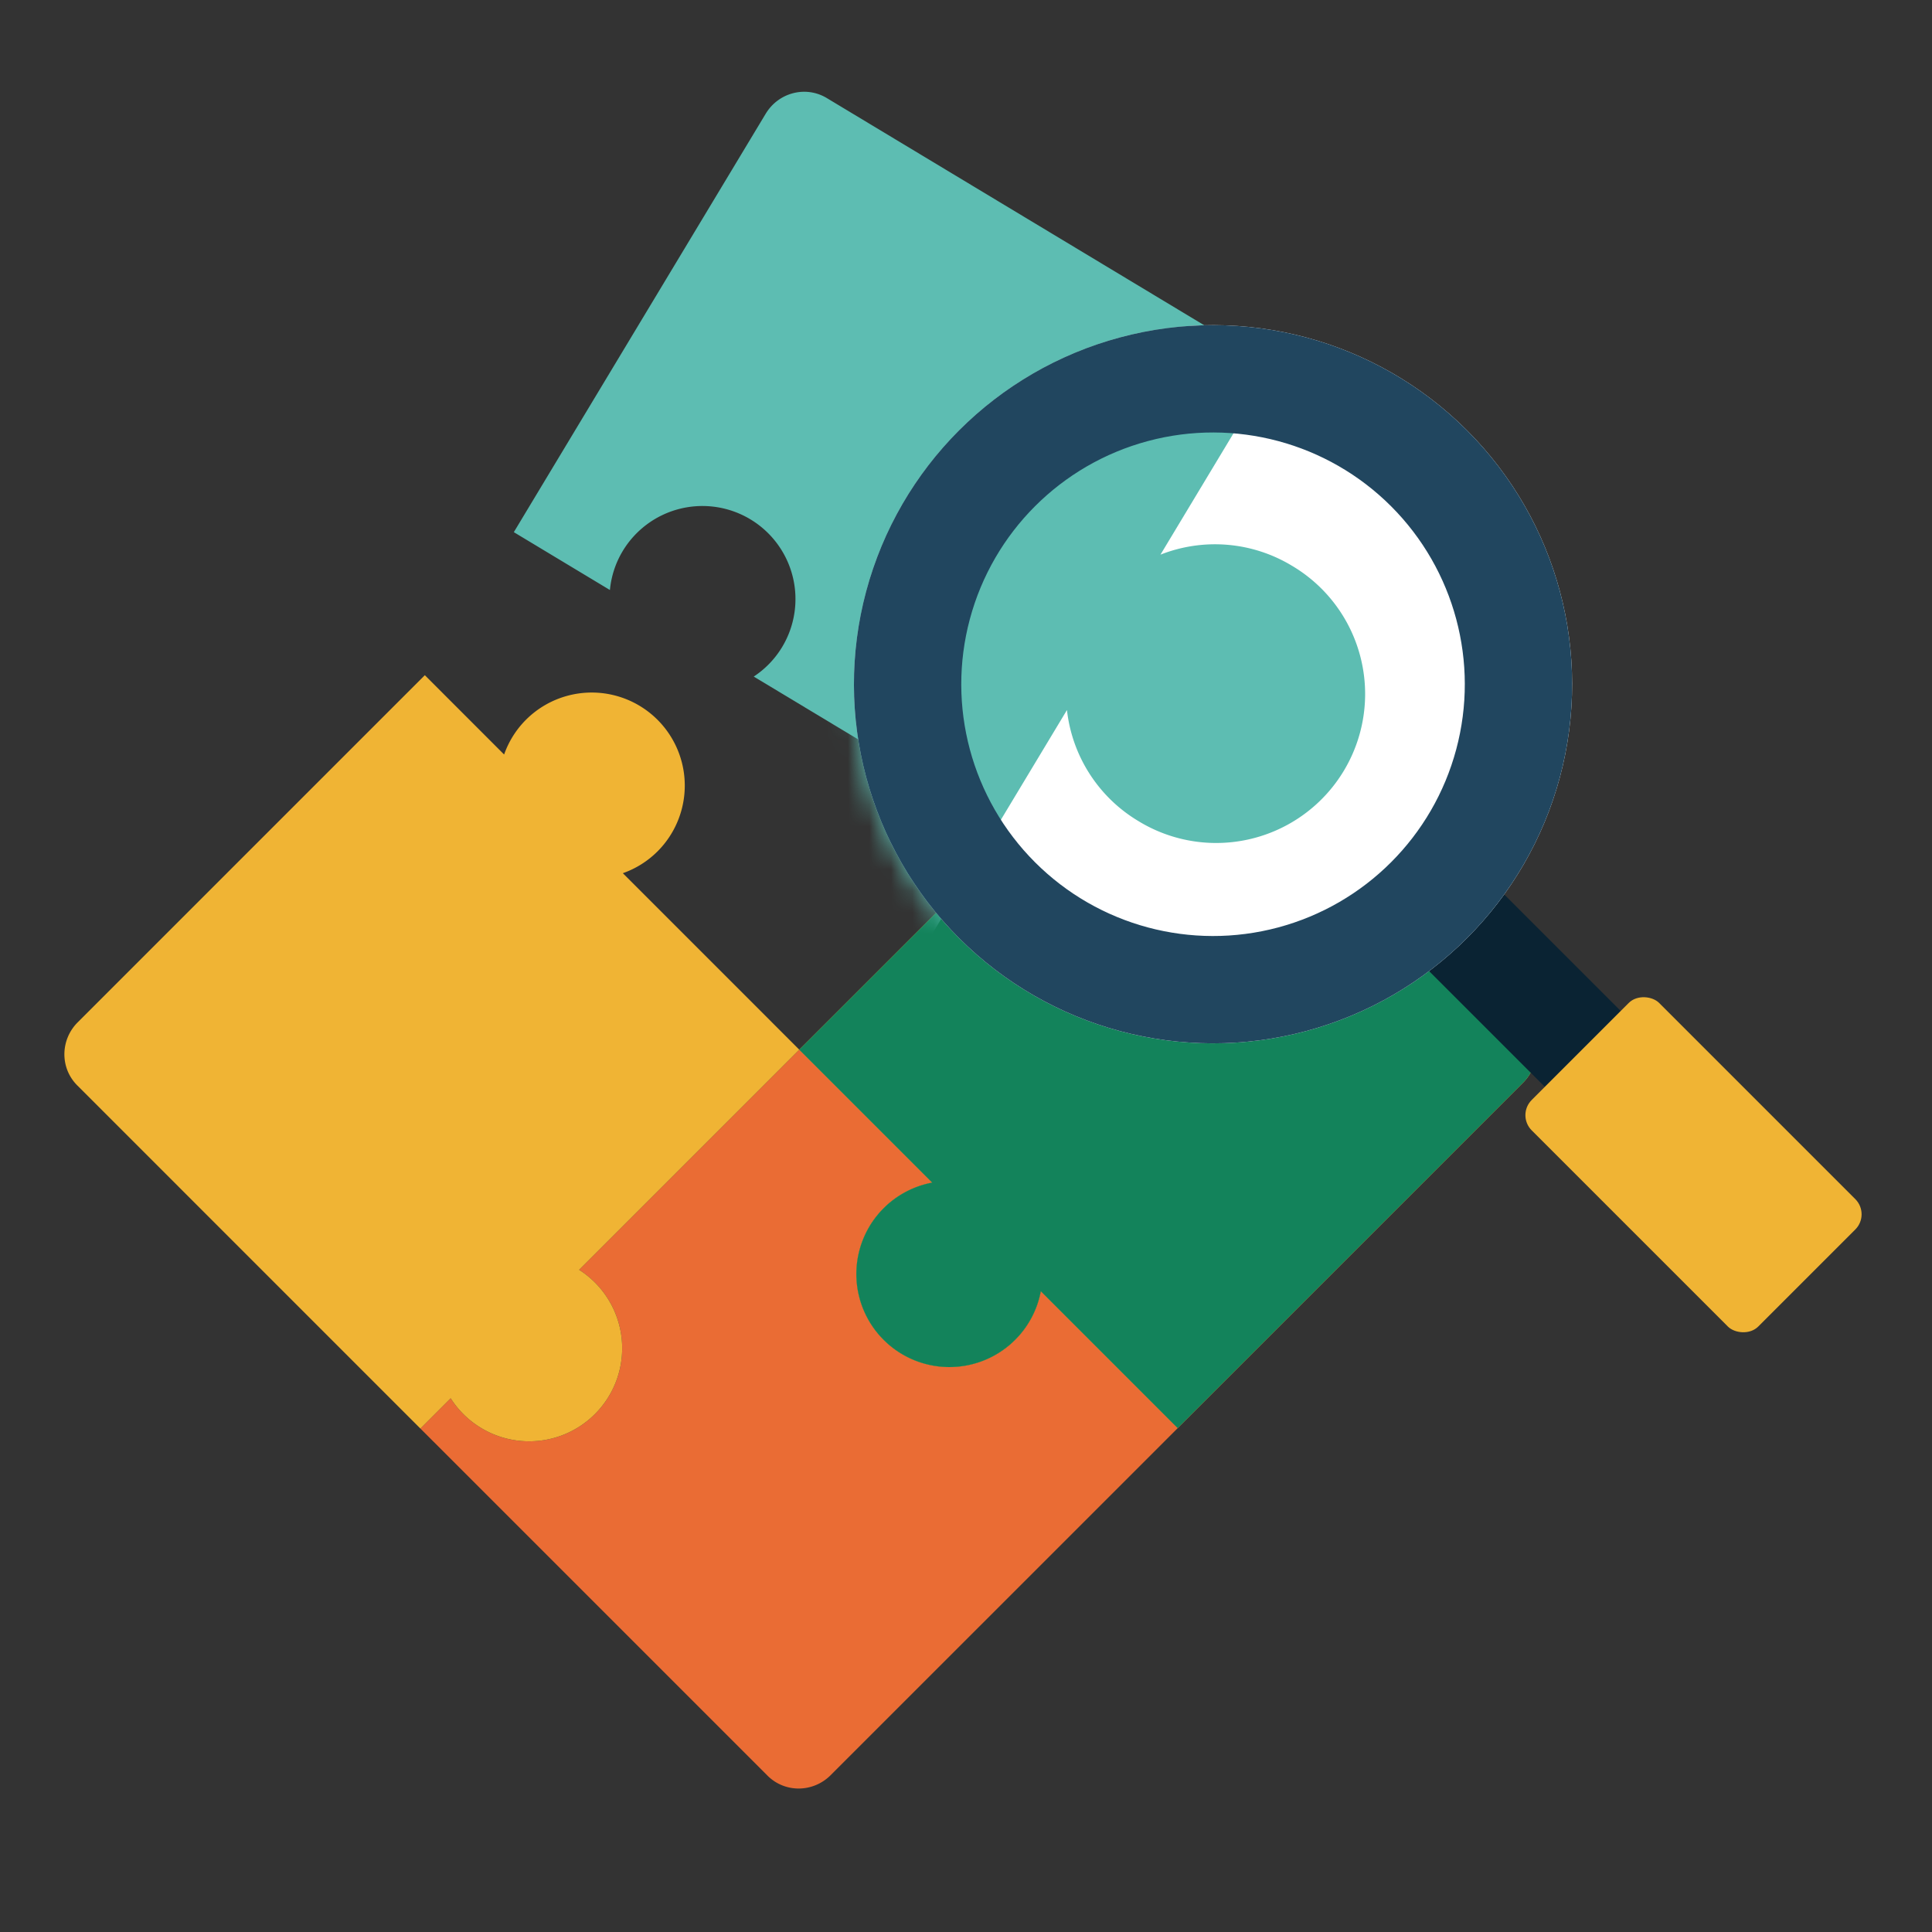 <svg width="90" height="90" fill="none" xmlns="http://www.w3.org/2000/svg"><rect width="100%" height="100%" fill="#333333" stroke="none"/><g clip-path="url(#a)"><path d="M47.292 62.413a4.334 4.334 0 1 1-3.866-7.323l-6.193-6.193-10.255 10.256a4.334 4.334 0 1 1-5.984 5.984l-1.41 1.41.185.185 15.983 15.983c.815.815 2.127.795 2.942-.02l16.169-16.168-6.377-6.377a4.317 4.317 0 0 1-1.194 2.263Z" fill="#EA6C34"/><path d="M35.668 5.3 23.936 24.79l4.476 2.695c.06-.623.252-1.242.596-1.814a4.334 4.334 0 1 1 7.427 4.47 4.31 4.31 0 0 1-1.323 1.376l9.96 5.995 6.92-11.497a4.323 4.323 0 0 0 2.067 3.224 4.334 4.334 0 1 0 4.47-7.428 4.324 4.324 0 0 0-3.816-.317l3.17-5.267L38.519 4.57c-.987-.595-2.256-.259-2.85.729Z" fill="#5DBDB2"/><path d="M50.453 35.678a4.324 4.324 0 0 1 3.627 1.228 4.335 4.335 0 0 1-6.13 6.13 4.325 4.325 0 0 1-1.228-3.627l-9.489 9.488 6.192 6.193a4.334 4.334 0 1 0 5.06 5.06l6.376 6.376L70.947 50.44c.815-.814.836-2.126.02-2.942L54.8 31.33l-4.346 4.348Z" fill="#F0B434"/><path d="M50.453 35.678a4.324 4.324 0 0 1 3.627 1.228 4.335 4.335 0 0 1-6.13 6.13 4.325 4.325 0 0 1-1.228-3.627l-9.489 9.488 6.192 6.193a4.334 4.334 0 1 0 5.06 5.06l6.376 6.376L70.947 50.44c.815-.814.836-2.126.02-2.942L54.8 31.33l-4.346 4.348Z" fill="#13835B"/><path d="M19.79 31.453 3.62 47.623c-.813.814-.834 2.126-.02 2.94l16.169 16.17-.185-.186 1.41-1.41a4.334 4.334 0 1 0 5.984-5.984l10.255-10.256-8.219-8.22a4.308 4.308 0 0 0 1.616-1.016 4.334 4.334 0 1 0-6.13-6.13 4.314 4.314 0 0 0-1.016 1.617l-3.694-3.695Z" fill="#F0B434"/><path stroke="#0A2333" stroke-width="5" d="m65.157 40.287 8.575 8.575"/><circle cx="56.508" cy="31.875" r="16.728" transform="rotate(-45 56.508 31.875)" fill="#fff"/><mask id="b" style="mask-type:alpha" maskUnits="userSpaceOnUse" x="39" y="15" width="35" height="34"><circle cx="56.508" cy="31.875" r="16.728" transform="rotate(-45 56.508 31.875)" fill="#fff"/></mask><g mask="url(#b)"><path d="M23.57-.089 4.786 31.115l7.166 4.314a6.9 6.9 0 0 1 .955-2.904 6.939 6.939 0 0 1 9.523-2.366 6.939 6.939 0 0 1 2.367 9.523 6.903 6.903 0 0 1-2.118 2.203l15.944 9.597 11.08-18.406a6.921 6.921 0 0 0 3.308 5.161 6.94 6.94 0 1 0 7.158-11.891 6.922 6.922 0 0 0-6.11-.508l5.076-8.433L28.132-1.256c-1.58-.952-3.612-.413-4.563 1.167Z" fill="#5DBDB2"/></g><circle cx="56.508" cy="31.875" r="14.228" transform="rotate(-45 56.508 31.875)" stroke="#21465F" stroke-width="5"/><rect x="70.645" y="51.949" width="8.395" height="14.925" rx="1" transform="rotate(-45 70.645 51.949)" fill="#F0B434"/></g><defs><clipPath id="a"><path fill="#fff" d="M0 0h90v90H0z"/></clipPath></defs></svg>